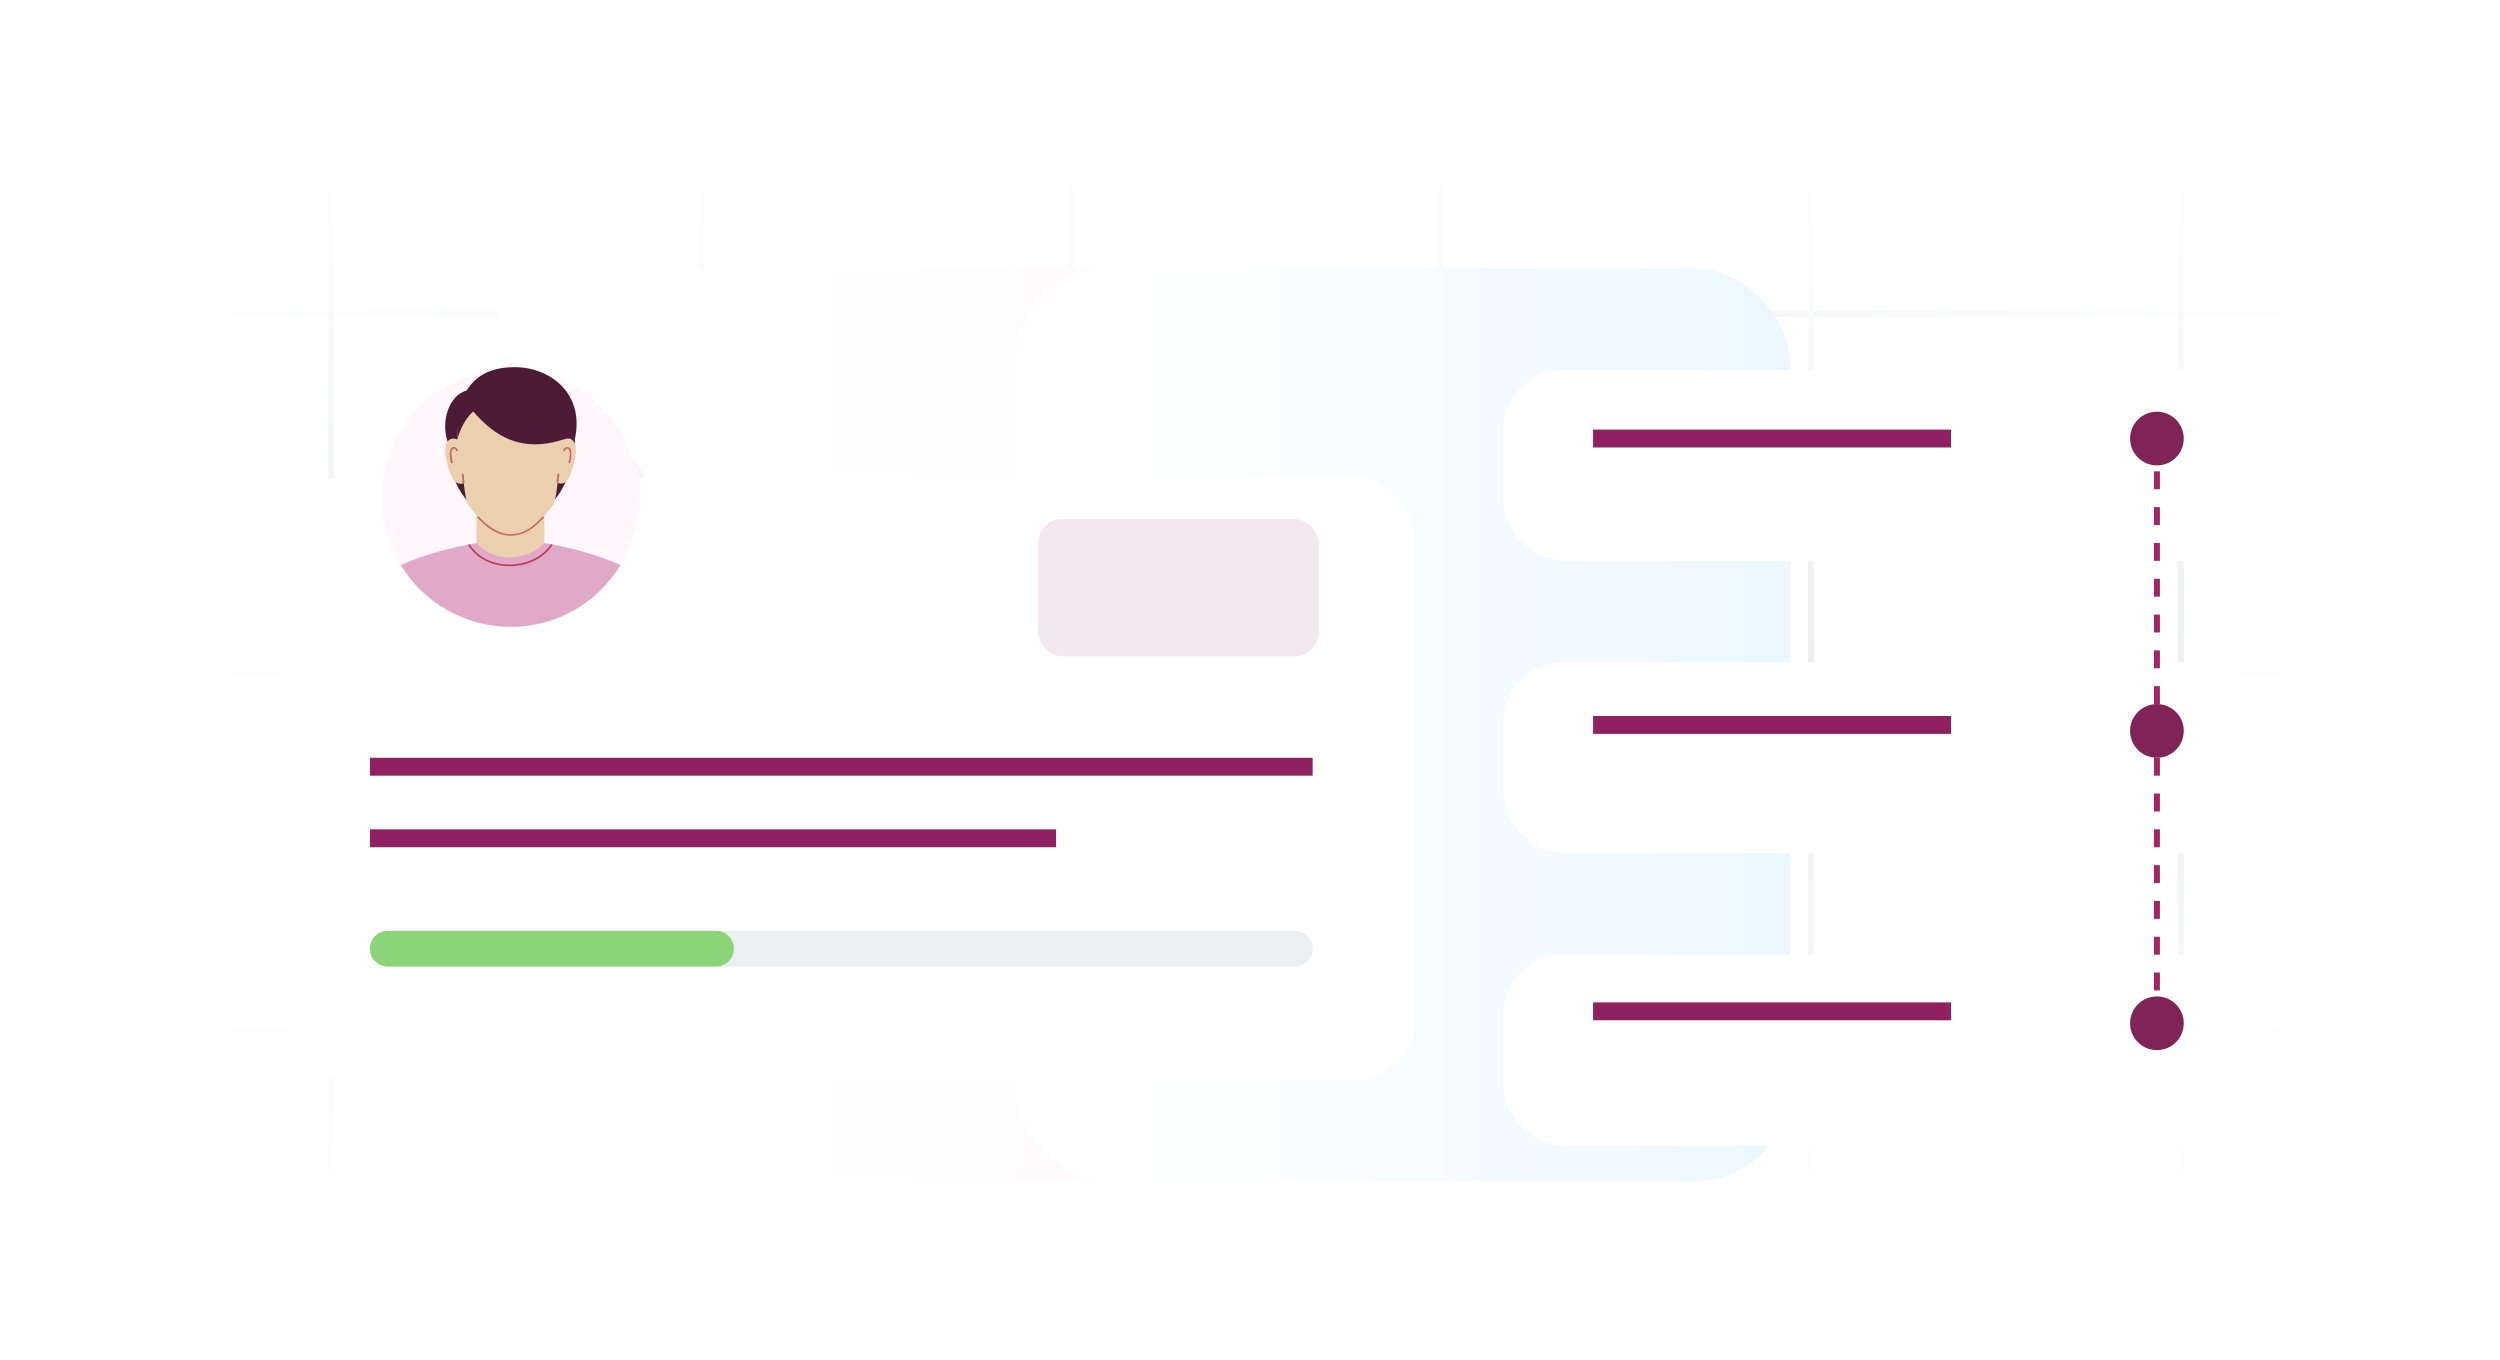 <svg width="419" height="228" viewBox="0 0 419 228" fill="none" xmlns="http://www.w3.org/2000/svg">
<rect width="419" height="228" rx="8" fill="white"/>
<line x1="20" y1="52.583" x2="400" y2="52.583" stroke="url(#paint0_linear_2038_653)"/>
<line x1="20" y1="112.748" x2="400" y2="112.748" stroke="url(#paint1_linear_2038_653)"/>
<line x1="20" y1="172.913" x2="400" y2="172.913" stroke="url(#paint2_linear_2038_653)"/>
<line x1="55.5" y1="23" x2="55.5" y2="205" stroke="url(#paint3_linear_2038_653)"/>
<line x1="117.5" y1="23" x2="117.5" y2="205" stroke="url(#paint4_linear_2038_653)"/>
<line x1="179.5" y1="23" x2="179.5" y2="205" stroke="url(#paint5_linear_2038_653)"/>
<line x1="241.5" y1="23" x2="241.5" y2="205" stroke="url(#paint6_linear_2038_653)"/>
<line x1="303.5" y1="23" x2="303.5" y2="205" stroke="url(#paint7_linear_2038_653)"/>
<line x1="365.5" y1="23" x2="365.5" y2="205" stroke="url(#paint8_linear_2038_653)"/>
<rect x="81" y="45" width="219" height="153" rx="16" fill="url(#paint9_linear_2038_653)"/>
<g filter="url(#filter0_d_2038_653)">
<rect x="48" y="75" width="189" height="101" rx="10" fill="white"/>
</g>
<line x1="62" y1="128.5" x2="220" y2="128.5" stroke="#EBEFF1" stroke-width="3"/>
<line x1="62" y1="140.5" x2="220" y2="140.5" stroke="#EBEFF1" stroke-width="3"/>
<line x1="65" y1="159" x2="217" y2="159" stroke="#EBEFF1" stroke-width="6" stroke-linecap="round"/>
<line x1="65" y1="159" x2="120" y2="159" stroke="#8BD578" stroke-width="6" stroke-linecap="round"/>
<rect x="174" y="87" width="47" height="23" rx="4" fill="#EBEFF1"/>
<circle cx="86.5" cy="91.5" r="24.5" fill="#FFF3FA"/>
<path d="M86.999 90.93C85.543 90.93 84.156 91.158 82.903 91.728C83.642 93.209 85.195 94.349 86.999 94.349C88.802 94.349 90.355 93.209 91.094 91.728C89.841 91.158 88.454 90.93 86.999 90.93Z" fill="#95A5A6"/>
<path d="M82.903 92.867C79.615 94.349 77.23 97.426 76.814 101.186C76.814 102.44 77.763 103.465 79.021 103.465H94.975C96.234 103.465 97.183 102.44 97.183 101.186C96.766 97.426 94.381 94.349 91.094 92.867C90.354 94.349 88.802 95.488 86.998 95.488C85.194 95.488 83.642 94.349 82.903 92.867Z" fill="#C25DB2"/>
<path d="M82.903 91.728C79.615 93.209 77.23 96.286 76.814 100.047C76.814 101.3 77.763 102.326 79.021 102.326H94.975C96.234 102.326 97.183 101.3 97.183 100.047C96.766 96.286 94.381 93.209 91.094 91.728C90.354 93.209 88.802 94.349 86.998 94.349C85.194 94.349 83.642 93.209 82.903 91.728Z" fill="url(#paint10_linear_2038_653)"/>
<path d="M86.998 90.93C85.691 90.93 84.445 91.195 83.295 91.642C84.367 92.344 85.627 92.782 86.998 92.782C88.373 92.782 89.629 92.348 90.702 91.642C89.552 91.195 88.305 90.93 86.998 90.93Z" fill="#7F8C8D"/>
<path d="M92.696 86.372C92.696 87.883 92.096 89.332 91.027 90.401C89.959 91.469 88.51 92.07 86.999 92.07C85.487 92.07 84.038 91.469 82.97 90.401C81.901 89.332 81.301 87.883 81.301 86.372C81.301 84.861 81.901 83.412 82.97 82.343C84.038 81.275 85.487 80.674 86.999 80.674C88.51 80.674 89.959 81.275 91.027 82.343C92.096 83.412 92.696 84.861 92.696 86.372Z" fill="#BDC3C7"/>
<path d="M82.903 91.728C82.541 91.956 82.208 92.07 81.87 92.298C82.799 94.121 84.766 95.488 86.998 95.488C89.23 95.488 91.197 94.121 92.126 92.298C91.787 92.07 91.455 91.956 91.094 91.728C90.354 93.209 88.802 94.349 86.998 94.349C85.194 94.349 83.642 93.209 82.903 91.728Z" fill="#C25DB2"/>
<rect x="170" y="45" width="130" height="153" rx="16" fill="url(#paint11_linear_2038_653)"/>
<g filter="url(#filter1_d_2038_653)">
<rect x="48" y="75" width="189" height="101" rx="10" fill="white"/>
</g>
<path d="M100.75 98.75C109.172 90.328 109.172 76.672 100.75 68.25C92.328 59.828 78.672 59.828 70.25 68.25C61.828 76.672 61.828 90.328 70.25 98.75C78.672 107.172 92.328 107.172 100.75 98.75Z" fill="#FFF7FB"/>
<path d="M91.252 80.667H79.851V93.577H91.252V80.667Z" fill="#EBD0B0"/>
<path d="M104.008 94.697C97.901 91.992 91.292 91.026 91.292 91.026C88.238 94.195 82.557 94.234 79.89 91.026C79.89 91.026 73.242 91.992 67.174 94.697C70.962 100.92 77.803 105.056 85.61 105.056C93.379 105.094 100.22 100.92 104.008 94.697Z" fill="#E2A8CA"/>
<path d="M85.416 94.891C85.377 94.891 85.339 94.891 85.3 94.891C82.363 94.852 79.85 93.577 78.459 91.335L78.691 91.18C80.044 93.345 82.44 94.582 85.261 94.62C85.3 94.62 85.339 94.62 85.377 94.62C88.315 94.62 90.982 93.306 92.373 91.18L92.605 91.335C91.214 93.538 88.431 94.891 85.416 94.891Z" fill="#B73D49"/>
<path d="M96.354 73.556C96.354 79.508 93.069 87.238 85.841 87.122C78.034 87.122 75.096 80.242 75.096 74.29C73.743 70.425 75.367 66.212 78.227 65.439C80.005 62.463 83.097 61.536 86.189 61.536C92.141 61.497 98.016 65.903 96.354 73.556Z" fill="#4D1B37"/>
<path d="M96.354 74.406C95.736 72.938 94.499 73.672 94.499 73.672C94.769 67.99 91.871 64.048 85.571 64.048C79.271 64.048 76.41 68.763 76.642 73.672C76.642 73.672 75.406 72.976 74.787 74.406C74.169 75.875 75.29 79.276 75.985 80.358C76.681 81.441 77.725 80.977 77.725 80.977C77.725 80.977 77.995 83.45 78.304 84.301C78.614 85.151 82.208 89.016 83.252 89.635C84.643 90.446 86.692 90.446 87.928 89.635C88.972 89.055 92.566 85.151 92.876 84.301C93.185 83.45 93.455 80.938 93.455 80.938C93.455 80.938 94.499 81.441 95.195 80.358C95.852 79.237 96.934 75.836 96.354 74.406Z" fill="#EBD0B0"/>
<path d="M85.61 89.789C83.059 89.789 81.165 88.011 79.967 86.697L80.199 86.503C81.358 87.779 83.213 89.518 85.648 89.518C87.968 89.518 89.629 88.011 90.982 86.503L91.214 86.697C89.784 88.243 88.045 89.789 85.61 89.789Z" fill="#C46966"/>
<path d="M77.681 79.385L77.374 79.42L77.546 80.956L77.854 80.922L77.681 79.385Z" fill="#C46966"/>
<path d="M93.443 79.368L93.286 80.868L93.594 80.9L93.751 79.4L93.443 79.368Z" fill="#C46966"/>
<path d="M75.599 77.653C75.522 77.421 75.058 75.527 75.715 75.025C75.947 74.87 76.14 74.909 76.256 74.947C76.604 75.063 76.797 75.488 76.797 75.527L76.527 75.643C76.488 75.527 76.334 75.295 76.179 75.218C76.102 75.179 75.986 75.218 75.908 75.256C75.522 75.566 75.676 76.841 75.908 77.576L75.599 77.653Z" fill="#C46966"/>
<path d="M95.543 77.653L95.272 77.575C95.466 76.841 95.659 75.566 95.234 75.256C95.156 75.179 95.04 75.179 94.963 75.218C94.77 75.295 94.654 75.527 94.615 75.643L94.345 75.527C94.345 75.488 94.538 75.063 94.886 74.947C95.002 74.908 95.195 74.908 95.427 75.024C96.084 75.527 95.582 77.459 95.543 77.653Z" fill="#C46966"/>
<path d="M76.643 73.633C77.184 71.778 77.995 70.154 79.309 68.956C82.943 73.169 87.426 75.952 94.499 73.633L95.04 71.816C95.04 71.816 94.19 67.99 94.19 67.874C94.19 67.719 91.368 65.13 91.368 65.13L87.697 63.623H83.948L80.933 64.473L78.305 66.715L76.643 70.077V73.633Z" fill="#4D1B37"/>
<line x1="62" y1="128.5" x2="220" y2="128.5" stroke="#8F2163" stroke-width="3"/>
<line x1="62" y1="140.5" x2="177" y2="140.5" stroke="#8F2163" stroke-width="3"/>
<line x1="65" y1="159" x2="217" y2="159" stroke="#EBEFF1" stroke-width="6" stroke-linecap="round"/>
<line x1="65" y1="159" x2="120" y2="159" stroke="#8BD578" stroke-width="6" stroke-linecap="round"/>
<rect x="174" y="87" width="47" height="23" rx="4" fill="#F4E7EF"/>
<g filter="url(#filter2_d_2038_653)">
<rect x="252" y="57" width="128" height="32" rx="10" fill="white"/>
</g>
<g filter="url(#filter3_d_2038_653)">
<rect x="252" y="106" width="128" height="32" rx="10" fill="white"/>
</g>
<g filter="url(#filter4_d_2038_653)">
<rect x="252" y="155" width="128" height="32" rx="10" fill="white"/>
</g>
<line x1="267" y1="73.5" x2="327" y2="73.5" stroke="#8F2163" stroke-width="3"/>
<line x1="267" y1="121.5" x2="327" y2="121.5" stroke="#8F2163" stroke-width="3"/>
<line x1="267" y1="169.5" x2="327" y2="169.5" stroke="#8F2163" stroke-width="3"/>
<line x1="361.5" y1="73" x2="361.5" y2="171" stroke="url(#paint12_linear_2038_653)" stroke-dasharray="3 3"/>
<circle cx="361.5" cy="73.5" r="4.5" fill="#802458"/>
<circle cx="361.5" cy="122.5" r="4.5" fill="#802458"/>
<circle cx="361.5" cy="171.5" r="4.5" fill="#802458"/>
<defs>
<filter id="filter0_d_2038_653" x="28" y="60" width="229" height="141" filterUnits="userSpaceOnUse" color-interpolation-filters="sRGB">
<feFlood flood-opacity="0" result="BackgroundImageFix"/>
<feColorMatrix in="SourceAlpha" type="matrix" values="0 0 0 0 0 0 0 0 0 0 0 0 0 0 0 0 0 0 127 0" result="hardAlpha"/>
<feOffset dy="5"/>
<feGaussianBlur stdDeviation="10"/>
<feComposite in2="hardAlpha" operator="out"/>
<feColorMatrix type="matrix" values="0 0 0 0 0.282 0 0 0 0 0.148 0 0 0 0 0.252 0 0 0 0.14 0"/>
<feBlend mode="normal" in2="BackgroundImageFix" result="effect1_dropShadow_2038_653"/>
<feBlend mode="normal" in="SourceGraphic" in2="effect1_dropShadow_2038_653" result="shape"/>
</filter>
<filter id="filter1_d_2038_653" x="28" y="60" width="229" height="141" filterUnits="userSpaceOnUse" color-interpolation-filters="sRGB">
<feFlood flood-opacity="0" result="BackgroundImageFix"/>
<feColorMatrix in="SourceAlpha" type="matrix" values="0 0 0 0 0 0 0 0 0 0 0 0 0 0 0 0 0 0 127 0" result="hardAlpha"/>
<feOffset dy="5"/>
<feGaussianBlur stdDeviation="10"/>
<feComposite in2="hardAlpha" operator="out"/>
<feColorMatrix type="matrix" values="0 0 0 0 0.282 0 0 0 0 0.148 0 0 0 0 0.252 0 0 0 0.14 0"/>
<feBlend mode="normal" in2="BackgroundImageFix" result="effect1_dropShadow_2038_653"/>
<feBlend mode="normal" in="SourceGraphic" in2="effect1_dropShadow_2038_653" result="shape"/>
</filter>
<filter id="filter2_d_2038_653" x="232" y="42" width="168" height="72" filterUnits="userSpaceOnUse" color-interpolation-filters="sRGB">
<feFlood flood-opacity="0" result="BackgroundImageFix"/>
<feColorMatrix in="SourceAlpha" type="matrix" values="0 0 0 0 0 0 0 0 0 0 0 0 0 0 0 0 0 0 127 0" result="hardAlpha"/>
<feOffset dy="5"/>
<feGaussianBlur stdDeviation="10"/>
<feComposite in2="hardAlpha" operator="out"/>
<feColorMatrix type="matrix" values="0 0 0 0 0.282 0 0 0 0 0.148 0 0 0 0 0.252 0 0 0 0.14 0"/>
<feBlend mode="normal" in2="BackgroundImageFix" result="effect1_dropShadow_2038_653"/>
<feBlend mode="normal" in="SourceGraphic" in2="effect1_dropShadow_2038_653" result="shape"/>
</filter>
<filter id="filter3_d_2038_653" x="232" y="91" width="168" height="72" filterUnits="userSpaceOnUse" color-interpolation-filters="sRGB">
<feFlood flood-opacity="0" result="BackgroundImageFix"/>
<feColorMatrix in="SourceAlpha" type="matrix" values="0 0 0 0 0 0 0 0 0 0 0 0 0 0 0 0 0 0 127 0" result="hardAlpha"/>
<feOffset dy="5"/>
<feGaussianBlur stdDeviation="10"/>
<feComposite in2="hardAlpha" operator="out"/>
<feColorMatrix type="matrix" values="0 0 0 0 0.282 0 0 0 0 0.148 0 0 0 0 0.252 0 0 0 0.14 0"/>
<feBlend mode="normal" in2="BackgroundImageFix" result="effect1_dropShadow_2038_653"/>
<feBlend mode="normal" in="SourceGraphic" in2="effect1_dropShadow_2038_653" result="shape"/>
</filter>
<filter id="filter4_d_2038_653" x="232" y="140" width="168" height="72" filterUnits="userSpaceOnUse" color-interpolation-filters="sRGB">
<feFlood flood-opacity="0" result="BackgroundImageFix"/>
<feColorMatrix in="SourceAlpha" type="matrix" values="0 0 0 0 0 0 0 0 0 0 0 0 0 0 0 0 0 0 127 0" result="hardAlpha"/>
<feOffset dy="5"/>
<feGaussianBlur stdDeviation="10"/>
<feComposite in2="hardAlpha" operator="out"/>
<feColorMatrix type="matrix" values="0 0 0 0 0.282 0 0 0 0 0.148 0 0 0 0 0.252 0 0 0 0.14 0"/>
<feBlend mode="normal" in2="BackgroundImageFix" result="effect1_dropShadow_2038_653"/>
<feBlend mode="normal" in="SourceGraphic" in2="effect1_dropShadow_2038_653" result="shape"/>
</filter>
<linearGradient id="paint0_linear_2038_653" x1="20" y1="53.583" x2="400" y2="53.583" gradientUnits="userSpaceOnUse">
<stop stop-color="white"/>
<stop offset="0.51" stop-color="#EEEFEF"/>
<stop offset="1" stop-color="white"/>
</linearGradient>
<linearGradient id="paint1_linear_2038_653" x1="20" y1="113.748" x2="400" y2="113.748" gradientUnits="userSpaceOnUse">
<stop stop-color="white"/>
<stop offset="0.51" stop-color="#EEEFEF"/>
<stop offset="1" stop-color="white"/>
</linearGradient>
<linearGradient id="paint2_linear_2038_653" x1="20" y1="173.913" x2="400" y2="173.913" gradientUnits="userSpaceOnUse">
<stop stop-color="white"/>
<stop offset="0.51" stop-color="#EEEFEF"/>
<stop offset="1" stop-color="white"/>
</linearGradient>
<linearGradient id="paint3_linear_2038_653" x1="54.5" y1="23" x2="54.5" y2="205" gradientUnits="userSpaceOnUse">
<stop stop-color="white"/>
<stop offset="0.51" stop-color="#EEEFEF"/>
<stop offset="1" stop-color="white"/>
</linearGradient>
<linearGradient id="paint4_linear_2038_653" x1="116.5" y1="23" x2="116.5" y2="205" gradientUnits="userSpaceOnUse">
<stop stop-color="white"/>
<stop offset="0.51" stop-color="#EEEFEF"/>
<stop offset="1" stop-color="white"/>
</linearGradient>
<linearGradient id="paint5_linear_2038_653" x1="178.5" y1="23" x2="178.5" y2="205" gradientUnits="userSpaceOnUse">
<stop stop-color="white"/>
<stop offset="0.51" stop-color="#EEEFEF"/>
<stop offset="1" stop-color="white"/>
</linearGradient>
<linearGradient id="paint6_linear_2038_653" x1="240.5" y1="23" x2="240.5" y2="205" gradientUnits="userSpaceOnUse">
<stop stop-color="white"/>
<stop offset="0.51" stop-color="#EEEFEF"/>
<stop offset="1" stop-color="white"/>
</linearGradient>
<linearGradient id="paint7_linear_2038_653" x1="302.5" y1="23" x2="302.5" y2="205" gradientUnits="userSpaceOnUse">
<stop stop-color="white"/>
<stop offset="0.51" stop-color="#EEEFEF"/>
<stop offset="1" stop-color="white"/>
</linearGradient>
<linearGradient id="paint8_linear_2038_653" x1="364.5" y1="23" x2="364.5" y2="205" gradientUnits="userSpaceOnUse">
<stop stop-color="white"/>
<stop offset="0.51" stop-color="#EEEFEF"/>
<stop offset="1" stop-color="white"/>
</linearGradient>
<linearGradient id="paint9_linear_2038_653" x1="300" y1="122" x2="115" y2="122" gradientUnits="userSpaceOnUse">
<stop stop-color="#FFF3FA"/>
<stop offset="1" stop-color="white"/>
</linearGradient>
<linearGradient id="paint10_linear_2038_653" x1="76.814" y1="97.027" x2="97.183" y2="97.027" gradientUnits="userSpaceOnUse">
<stop stop-color="#8F2163"/>
<stop offset="1" stop-color="#742750"/>
</linearGradient>
<linearGradient id="paint11_linear_2038_653" x1="300" y1="122" x2="190.183" y2="122" gradientUnits="userSpaceOnUse">
<stop stop-color="#EBF8FF"/>
<stop offset="1" stop-color="white"/>
</linearGradient>
<linearGradient id="paint12_linear_2038_653" x1="361.055" y1="157.061" x2="359.994" y2="157.061" gradientUnits="userSpaceOnUse">
<stop stop-color="#A3246A"/>
<stop offset="1" stop-color="#6441C8"/>
</linearGradient>
</defs>
</svg>
